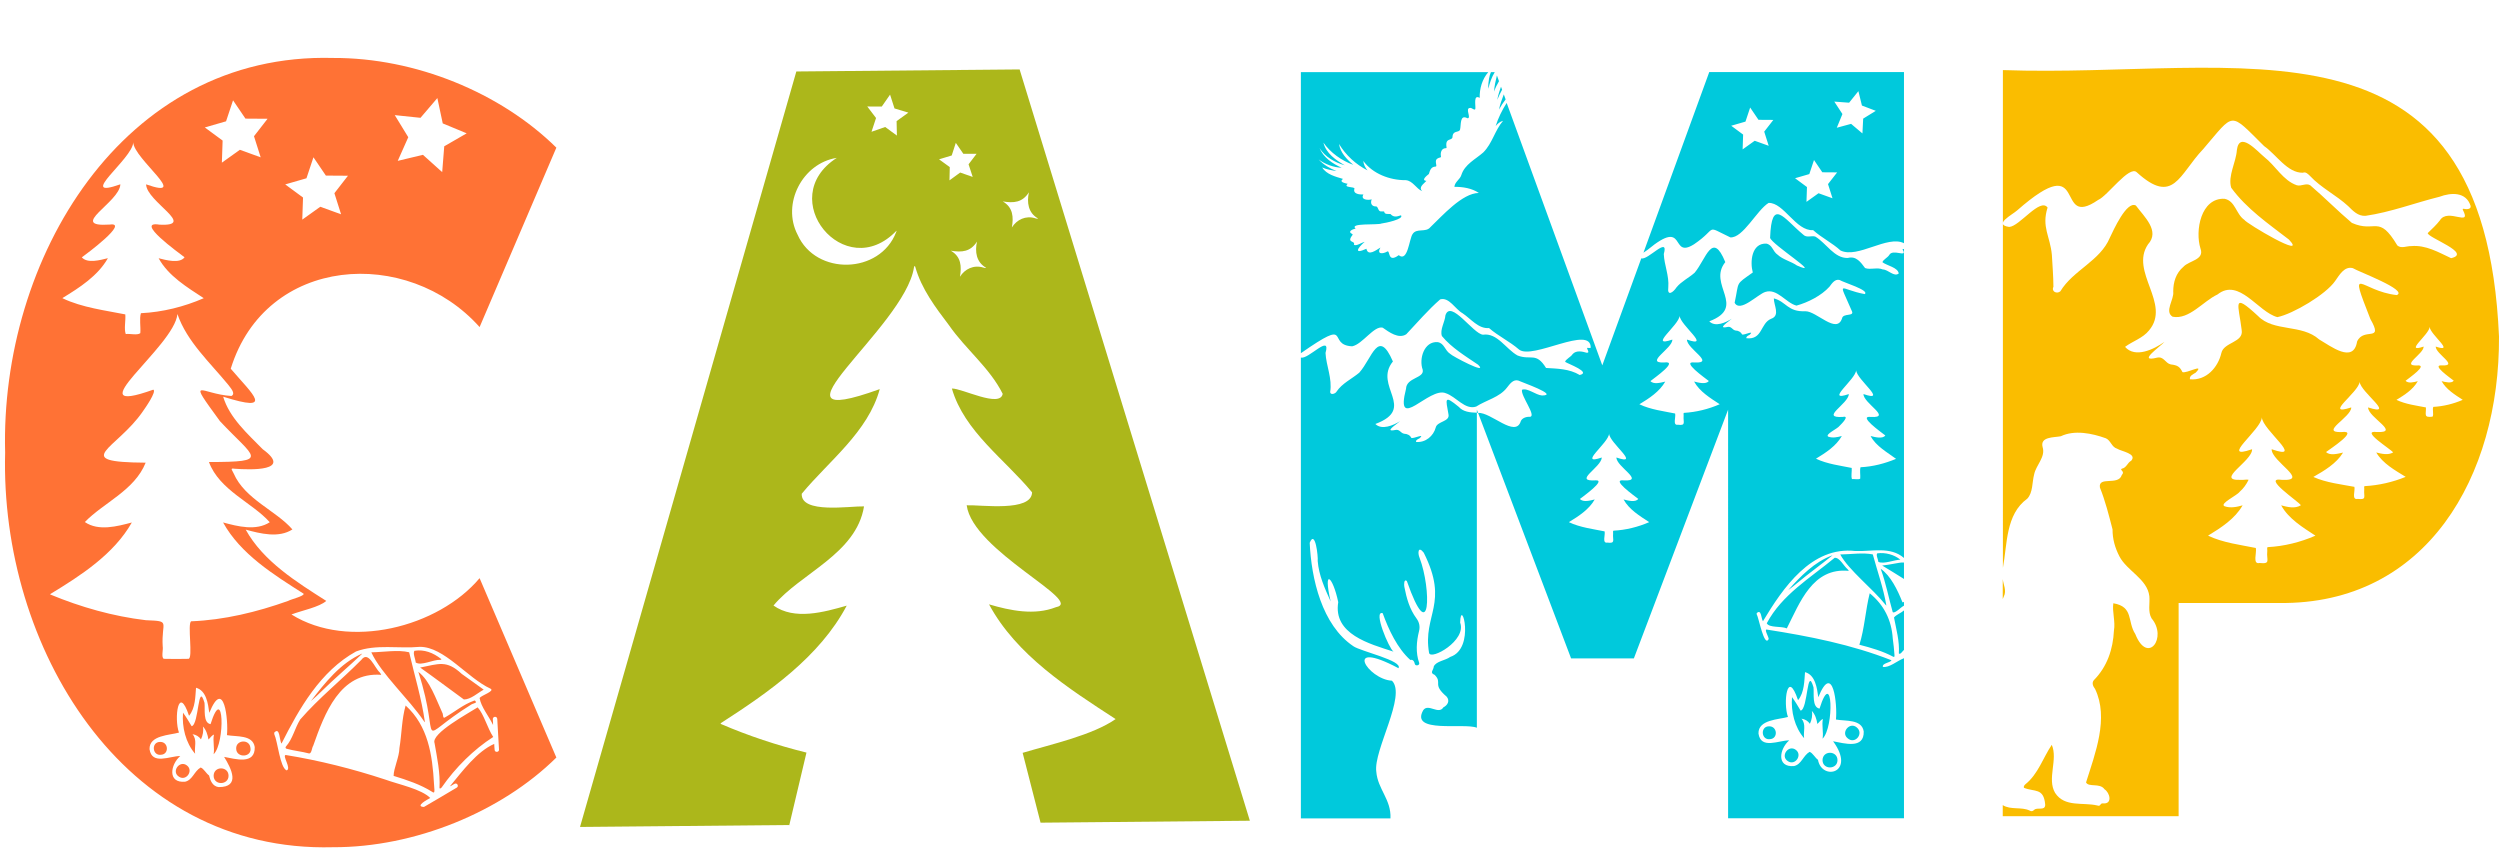 <?xml version="1.0" encoding="UTF-8"?>
<!DOCTYPE svg PUBLIC '-//W3C//DTD SVG 1.0//EN'
          'http://www.w3.org/TR/2001/REC-SVG-20010904/DTD/svg10.dtd'>
<svg height="171.0" preserveAspectRatio="xMidYMid meet" version="1.0" viewBox="-1.0 -11.6 501.2 171.0" width="501.2" xmlns="http://www.w3.org/2000/svg" xmlns:xlink="http://www.w3.org/1999/xlink" zoomAndPan="magnify"
><g
  ><g id="change1_1"
    ><path d="M57.43,111.59c11.47,7.17,29.43,2.58,37.72-7.28l15.39,35.96c-11.05,10.92-28.42,18.03-44.76,17.98 c-42.3,1.15-66.78-40.43-65.75-79.12C-1.01,40.46,23.48-1.14,65.78,0.02C82.26-0.05,99.33,6.96,110.54,18L95.15,53.97 c-14.45-16.19-42.84-14.41-49.89,8.35c4.49,5.26,8.91,8.89-1.52,5.61c1.26,4.23,4.9,7.44,7.93,10.53c6.08,4.44-2.42,4.15-5.67,3.91 c-1.02-0.2-0.37,0.4-0.15,0.95c2.25,5.17,8.53,7.46,11.77,11.22c-2.75,1.78-6.42,0.84-9.36,0.04c3.5,6.34,10.16,10.48,16.15,14.29 C63,110.12,59.58,110.77,57.43,111.59L57.43,111.59z M9.07,107.58c6.12,2.54,12.59,4.38,19.18,5.16c5.14,0.2,3.05,0.21,3.37,5.27 c0.13,0.65-0.34,2.23,0.23,2.47c1.64,0.04,3.29,0.04,4.93,0c0.97-0.04-0.25-7.04,0.54-7.52c6.64-0.26,13.18-1.86,19.42-4.08 c0.64-0.36,3.3-0.97,3.13-1.45c-5.99-3.81-12.65-7.94-16.15-14.29c2.94,0.8,6.61,1.74,9.36-0.04c-3.5-3.94-10.09-6.41-12.19-12.07 c12.5-0.02,9.17-0.75,2.21-8.19c-6.82-9.35-3.89-5.45,2.29-5.05c0.98-0.5-0.28-1.72-0.66-2.28c-3.66-4.47-8.25-8.61-10.16-14.15 c-0.57,6.54-20.89,20.89-4.83,15.16c0.71,0.35-1.62,3.68-2.12,4.38c-5.2,7.58-14.84,10.15,0.58,10.26 c-2.21,5.56-8.44,8.02-12.19,11.9c2.73,1.88,6.47,0.87,9.42,0.09c-3.6,6.36-10.24,10.64-16.35,14.35L9.07,107.58L9.07,107.58z M11.55,48.2c3.89,1.87,8.7,2.45,12.57,3.23c0.11,1.24-0.29,2.9,0.09,3.94c0.87-0.12,2.33,0.3,2.92-0.18c0.11-1.27-0.22-2.9,0.12-4 c4.32-0.21,8.66-1.29,12.6-3.01c-3.29-2.16-7.1-4.44-9.05-8.01c1.49,0.39,4.24,1.12,5.2-0.19c-1.18-0.91-10.18-7.38-5.03-6.54 c7.63,0.38-2.6-4.6-2.68-8.08c9.08,3.2-2.46-5.09-2.58-8.42c-0.09,3.31-11.63,11.61-2.58,8.41c-0.11,3.61-10.74,8.64-2.11,8.07 c3.97-0.54-4.65,5.88-5.62,6.57c1.11,1.28,3.7,0.55,5.23,0.17c-2,3.54-5.69,5.91-9.09,7.98V48.2z M43.93,140.14 c2.23,0.41,6.24,1.65,6.14-1.97c-0.39-2.51-3.67-2.03-5.57-2.39c0.31-2.91-0.57-11.74-3.54-4.47c-0.25-1.82-0.58-4.46-2.66-5.03 c-0.15,1.65-0.1,4.07-1.4,5.62c-2.16-6.49-3.03,0.58-2.02,3.37c-1.83,0.53-5.99,0.51-5.9,3.33c0.47,3.25,4.08,1.35,6.16,1.37 c-1.98,1.7-2.61,5.46,0.97,5.15c1.51-0.34,1.82-2.11,3.12-2.85c0.62,0.22,1.08,1.17,1.68,1.6c0.26,1.03,0.69,2.16,1.91,2.33 C47.28,146.22,45.38,142.48,43.93,140.14L43.93,140.14z M31.34,139.71c-1.83,0.31-2.08-2.58-0.24-2.57 C32.78,137.09,32.95,139.57,31.34,139.71z M34.89,144.12c-1.62-0.99,0.12-3.42,1.6-2.25C37.83,142.91,36.32,145.07,34.89,144.12z M41.83,139.61c0.22-1.29-0.2-2.65,0.06-3.94c-0.45,0.16-0.75,0.68-1.1,0.99c-0.15-0.93-0.44-1.92-1.11-2.61 c0.17,0.86-0.02,1.79-0.39,2.58c-0.37-0.56-1.02-0.96-1.7-1.03c1,1.1,0.32,2.62,0.53,3.91c-1.91-2.18-2.66-5.37-2.43-8.23 c0.64,0.84,1.17,1.8,1.73,2.71c1.49-0.28,1.25-9.19,2.58-4.68c0.14,1.32-0.33,3.99,1.21,4.27 C43.89,125.08,44.17,137.36,41.83,139.61L41.83,139.61z M44.32,12.72l-4.26,1.23l3.57,2.63l-0.15,4.43l3.61-2.58l4.17,1.51 l-1.34-4.23l2.72-3.5l-4.43-0.03l-2.49-3.67L44.32,12.72L44.32,12.72z M44.82,143.93c0,1.9-2.98,1.98-2.99-0.01 C41.86,141.93,44.82,141.98,44.82,143.93z M49.19,138.23c0.48,2.04-2.81,2.22-2.84,0.27C46.26,136.75,48.94,136.51,49.19,138.23z M97.33,126.46c-4.61-2.11-9.29-8.42-14.16-8.38c-4.23,0.4-8.78-0.59-12.8,0.93c-7.12,3.93-11.38,11.41-14.93,18.46 c-0.44-0.57-0.29-3.44-1.46-2.2v0.29c0.72,1.59,1.14,6.69,2.48,7.29c1.03-0.35-0.92-2.94-0.19-3.09c6.76,1.1,13.4,2.77,19.91,4.91 c2.85,1.03,7.25,1.9,9.08,3.71c-0.55,0.29-3.17,1.7-1.27,1.8c2.22-1.3,4.39-2.56,6.6-3.89c0.44-0.29,0.07-0.99-0.42-0.77 c-0.33,0.14-0.63,0.42-0.97,0.52c2.49-3.02,5.44-7.01,8.88-8.5c0.03,0.42,0.04,0.84,0.09,1.26c0.11,0.53,0.93,0.39,0.87-0.14 c-0.1-2.04-0.22-4.07-0.35-6.12c-0.03-0.62-0.93-0.55-0.89,0.06c0,0.38,0.08,0.77,0.05,1.15c-0.8-1.7-2.44-3.66-2.7-5.42 C95.52,127.79,98.28,126.96,97.33,126.46z M60.44,24.14l-4.26,1.23L59.75,28l-0.15,4.43l3.61-2.58l4.17,1.51l-1.34-4.23l2.72-3.5 l-4.43-0.03l-2.49-3.67L60.44,24.14L60.44,24.14z M71.45,120.68c1.43-1.92,2.64,1.6,3.69,2.54c0.1,0.16,0.24,0.3,0.29,0.47 c-8.28-0.62-11.36,7.78-13.64,14.22c-0.29,0.41-0.28,1.51-0.8,1.55c-1.49-0.4-3.06-0.54-4.54-0.95c-0.22-0.1-0.26-0.24-0.13-0.44 c1.39-1.56,1.77-3.69,2.87-5.43C62.93,128.33,67.45,124.73,71.45,120.68L71.45,120.68z M63.46,126.99 c-0.7,0.67-1.37,1.34-2.13,1.96c2.8-3.65,5.92-7.61,10.25-9.51l0.02,0.03C68.93,122.01,66.1,124.39,63.46,126.99z M84.19,133.19 c-0.07-0.03-0.1-0.1-0.15-0.15c-3.11-4.6-8.55-9.46-10.6-13.86c2.42-0.04,5.42-0.56,7.59-0.01 C82.1,123.82,83.53,128.46,84.19,133.19L84.19,133.19z M86.08,146.82c0.06,0.33-0.07,0.63-0.4,0.35c-2.37-1.5-5.1-2.4-7.77-3.22 c0.01-1.53,1.13-3.75,1.17-5.59c0.47-2.82,0.45-5.79,1.24-8.52c4.5,4.08,5.37,9.9,5.69,15.73c0.03,0.42,0.06,0.84,0.09,1.26H86.08z M83.3,12.02l-5.16-0.54l2.71,4.43l-2.11,4.74l5.05-1.21l3.86,3.47l0.41-5.18l4.5-2.6l-4.8-1.99l-1.08-5.08L83.3,12.02L83.3,12.02z M87.39,120.47c0.15,0.07,0.08,0.22-0.07,0.21c-1.53-0.07-3.82,1.27-4.98,0.54c-0.04-0.69-0.62-1.84-0.25-2.35 C84.05,118.55,85.86,119.28,87.39,120.47z M82.87,123.1c2.31,1.74,3.54,5.47,4.81,8.2c0.19,0.23,0.06,1.19,0.47,0.96 c1.97-1.11,3.73-2.62,5.86-3.38c0.23-0.15,0.38,0.15,0.42,0.33c-0.23,0.2-0.62,0.24-0.91,0.41 C81.67,136.99,87.73,138.12,82.87,123.1z M91.59,123.52c1.45,1.06,2.94,2.07,4.38,3.14c-1.19,0.65-2.6,1.98-3.97,1.97 c-2.93-2.12-5.83-4.33-8.77-6.4C86.96,121.51,88.5,120.64,91.59,123.52z M86.12,137.38c-0.76-1.93,6.88-6.03,8.64-7.17 c1.26,1.39,1.95,4.15,3.12,5.94c-3.89,2.48-7.58,6.14-10.34,10.12c-0.11,0.11-0.39,0.38-0.43,0.08 C87.28,143.32,86.63,140.34,86.12,137.38L86.12,137.38z" fill="#ff7235"
    /></g
    ><g id="change2_1"
    ><path d="M249.57,152.94l-41.96,0.39l-3.59-14c6.02-1.79,14-3.55,18.64-6.77c-9.46-6.14-19.91-12.84-25.38-23 c4.27,1.26,9.11,2.26,13.41,0.57c5.87-1.1-16.66-11.26-17.89-20.43c2.87-0.12,13.01,1.39,13.11-2.59 c-5.44-6.63-13.59-12.19-16.08-20.82c2.05-0.05,9.67,3.94,10.19,1.07c-2.57-5.19-7.47-8.99-10.77-13.76 c-2.71-3.57-5.51-7.28-6.75-11.67c-0.06-0.35-0.26-0.13-0.27,0.09c-1.85,12.13-31.98,33.45-6.86,24.39 c-2.33,8.59-10.2,14.4-15.64,20.98c-0.19,4.07,9.68,2.45,12.49,2.53c-1.56,9.58-12.77,13.39-18.15,19.88 c4.23,3,10.12,1.32,14.68,0.02c-5.43,10.28-15.71,17.42-25.26,23.57l0,0.14c5.57,2.4,11.32,4.3,17.19,5.75l-3.44,14.52l-41.96,0.39 L158.65,2.73l44.76-0.41L249.57,152.94z M178.73,34.65c-10.35,10.83-24.57-6.52-11.97-14.6c-6.9,1.07-11.08,9.21-7.86,15.4 c3.66,8.27,16.52,7.94,19.76-0.51C178.69,34.85,178.75,34.76,178.73,34.65z M178.81,15.58l-0.06-2.9l2.36-1.7l-2.78-0.84 l-0.89-2.77l-1.66,2.39l-2.91-0.01l1.76,2.31l-0.91,2.76l2.74-0.96L178.81,15.58L178.81,15.58z M187.26,20.34l2.15,1.56l-0.06,2.66 l2.15-1.57l2.51,0.88l-0.83-2.53l1.61-2.11l-2.66,0l-1.51-2.19l-0.82,2.53L187.26,20.34L187.26,20.34z M196.17,42.05 c0.16,0.04,0.32,0.12,0.54,0.04c-2-1.12-2.29-3.24-1.84-5.26c-1.3,2.05-3.03,2.2-5.25,1.83c2.09,1.21,2.18,3.16,1.83,5.22 C192.44,42.32,194.22,41.44,196.17,42.05L196.17,42.05z M206.58,32.17c0.16,0.04,0.32,0.12,0.54,0.04c-2-1.12-2.29-3.24-1.84-5.26 c-1.3,2.05-3.03,2.2-5.25,1.83c2.09,1.21,2.18,3.16,1.83,5.22C202.85,32.43,204.64,31.55,206.58,32.17L206.58,32.17z" fill="#acb71b"
    /></g
    ><g id="change3_1"
    ><path d="M380.55,38.63c-0.19-0.22-0.14-0.39,0.16-0.29v61.92c-2.74-2.37-6.45-1.26-9.75-1.39 c-8.81-1.01-14.53,7.43-18.52,14.07c-0.37-0.47-0.3-2.54-1.26-1.61v0.21c0.4,0.6,1.5,6.74,2.41,4.98 c-0.01-0.45-0.89-1.87-0.44-1.91c8.48,1.32,17.06,3.01,25.05,6.16c-0.21,0.51-1.92,0.56-1.72,1.33c1.27,0.21,2.86-1.2,4.11-1.69 c0.04-0.02,0.08-0.04,0.12-0.06v32.1h-35.26V70.53l-18.89,49.86h-12.59l-18.64-49.2c2.52-0.25,7.52,5.13,8.57,1.62 c0.29-0.64,1.14-0.9,1.87-0.85c1.26-0.23-1.93-4.22-1.64-5.42c1.12-0.43,2.72,1.04,4.02,1.15c3.5-0.04-4.16-2.69-4.8-3.01 c-1.02-0.25-1.68,0.73-2.22,1.41c-1.47,1.96-4.2,2.53-6.19,3.82c-2.25,0.74-4.02-2.01-6.1-2.68c-3.28-1.4-10.25,8.11-7.96-0.89 c0.08-2.3,3.74-2.08,3.34-3.83c-0.79-2.12,0.27-5.74,3.01-5.52c1.35,0.23,1.41,1.65,2.49,2.34c0.29,0.41,7.83,4.38,5.61,2.19 c-2.55-1.74-5.29-3.37-7.26-5.75c-0.44-1.29,0.61-2.81,0.71-4.17c1.07-3.22,5.59,3.77,7.53,3.9c2.87-0.42,4.58,2.87,6.93,4.17 c2.68,1.03,3.7-0.76,5.71,2.5c2.28,0.14,4.67,0.16,6.75,1.41c2.37-0.54-2.27-2.21-2.92-2.63c0.02-0.48,1.2-1.01,1.5-1.56 c0.74-0.81,1.95-0.53,2.81-0.27c0.83,0.07-0.16-0.9,0.17-0.99c0.21,0.04,0.43,0.06,0.64,0.01c0.16-4.72-11.73,2.49-14.37,0.33 c-1.85-1.61-4.17-2.7-6.01-4.3c-2.12,0.2-3.66-1.88-5.32-2.98c-1.46-0.8-2.66-3.27-4.47-2.77c-2.44,2.12-4.6,4.67-6.8,6.99 c-1.53,1.01-3.47-0.44-4.73-1.32c-1.73-0.45-4.04,3.33-6.12,3.74c-5.26-0.25,0.29-5.99-10.28,1.38V2.86h37.57 c-1.22,1.42-1.77,3.3-1.72,5.16c-1.32-0.76-0.78,1.51-0.87,2.19c-0.11,0.47-0.72-0.26-1.05-0.17c-1.11,0.02,0.34,2.09-0.53,2.07 c-1.61-0.87-1.24,1.41-1.5,2.31c-0.29,0.65-1.47,0.03-1.51,1.52c-0.18,0.73-1.5,0.02-1.19,1.99c0.05,0.17-0.06,0.18-0.2,0.18 c-0.84,0.04-1.06,0.93-0.92,1.63c0.09,0.33-0.4,0.21-0.57,0.38c-0.98,0.43,0.03,1.66-0.53,1.68c-0.87,0.03-1.1,0.73-1.32,1.48 c-0.41,0.33-1.63,1.28-0.49,1.38c-0.49,0.57-1.68,1.27-0.83,2.07c-1.22-0.47-1.88-2.1-3.32-2.21c-3.19,0.03-6.64-1.29-8.51-3.86 c0.07,0.72,0.39,1.34,0.85,1.9c-2.33-1.18-4.39-3.08-5.71-5.3c0.24,1.72,1.57,3.11,2.86,4.19c-2.36-0.85-4.57-2.43-5.99-4.45 c0.52,2.12,2.49,3.52,4.29,4.54c-1.96-0.54-4.01-1.7-5.07-3.47c0.76,1.91,2.62,3.15,4.43,3.96c-1.62-0.06-3.36-0.72-4.6-1.66 c0.99,1.08,2.22,1.79,3.57,2.32c-0.98-0.15-1.96-0.3-2.87-0.72c0.87,1.42,2.69,1.85,4.17,2.3c-0.86,0.66,0.43,0.84,0.95,0.99 c-1.02,0.82,1.46,0.53,1.35,0.96c-0.37,1.1,1.08,1.21,1.8,1.17c-0.65,1.08,0.92,1.19,1.66,0.98c-0.34,0.82,0.03,1.47,0.94,1.42 c0.42,0.18,0.33,1.1,1.04,1c0.16,0.04,0.55-0.11,0.55,0.14c0.09,0.49,0.86,0.34,1.23,0.38c0.64,0.7,1.23,0.54,2.11,0.26 c0.68,0.77-3.2,1.56-3.9,1.64c-0.77,0.36-6.55-0.16-5.2,1.02c-0.61,0.13-1.69,0.58-0.68,1.09c0.13,0.07,0.13,0.09,0.04,0.22 c-1.27,1.65,0.65,1.05,0.3,1.9c0.43,0.42,1.55-0.43,2.16-0.55c-1.44,1.23-2.24,2.58,0.35,1.38c0.31,1.61,2.02,0.22,2.81-0.24 c-0.82,1.4,0.48,1.32,1.38,0.79c0.6-0.3,0.02,2.41,2.29,0.74c1.82,1.46,2.09-3.22,2.77-4.22c0.8-1.28,2.65-0.25,3.57-1.39 c2.37-2.26,6.42-6.86,9.72-6.86c-1.35-0.94-3.26-1.26-4.9-1.22c0.06-0.99,1.12-1.48,1.39-2.37c0.67-2.16,2.83-3.15,4.4-4.54 c1.82-1.81,2.32-4.44,3.97-6.34c-0.65,0.17-1.08,0.58-1.49,1.05c0.52-1.63,1.29-3.19,2.21-4.63l19.17,52.61l7.82-21.46 c1.29,0.48,5.58-4.64,4.51-0.86c0.08,2.18,1.1,4.36,0.9,6.67c-0.25,1.91,0.99,1.02,1.64,0.02c0.96-1.19,2.49-1.92,3.64-2.94 c2.31-2.75,3.54-8.52,6.15-2.13c-3.65,4.51,4.43,8.96-3.21,11.87c1.17,1.22,3.3,0.26,4.52-0.53c-0.53,0.52-3.1,2.14-0.88,1.66 c0.8-0.18,0.95,0.58,1.6,0.71c0.65,0.02,1.12,0.33,1.34,0.8c0.43,0.18,2.58-0.95,1.52,0.05c-0.27,0.16-0.74,0.32-0.66,0.7 c3.28,0.37,2.76-3,4.96-3.9c1.87-0.64,0.52-2.73,0.54-4.09c2.53,0.67,2.75,2.74,6.33,2.58c2.24-0.02,6.26,4.68,7.34,1.44 c0.2-1.13,2.52-0.33,1.98-1.46c-2.83-6.61-2.63-4.37,2.57-3.42c1.04-0.77-4.35-2.36-5.04-2.83c-0.94-0.24-1.54,0.7-2.02,1.34 c-1.62,1.81-4.34,3.17-6.62,3.8c-2.1-0.52-3.87-3.51-6.25-2.74c-1.54,0.48-5.06,4.22-6.15,2.17c0.96-4.42,0.03-3.5,3.64-6.07 c-0.58-2.13-0.26-5.9,2.7-5.79c1.24,0.22,1.29,1.57,2.27,2.22c1.07,1,2.7,1.34,3.89,2.17c5.42,2.38-5.08-4.23-5.39-5.55 c0.31-8.18,2.66-3.95,6.64-0.64c0.68,0.71,1.66,0.14,2.42,0.39c2.18,1.29,3.79,4.37,6.51,4.29c1.7-0.47,2.61,0.87,3.47,2.02 c1.08,0.41,2.42-0.21,3.56,0.28c1.1,0.03,2.25,1.57,3.19,0.81c-0.16-1.21-2.32-1.55-3.26-2.25c0.02-0.45,1.09-0.96,1.37-1.48 C378.49,38.25,381.28,40.04,380.55,38.63L380.55,38.63z M289.4,71.52c-0.55-3.15-0.96-4.03,2.07-1.54 c0.84,0.98,2.27,1.13,3.61,1.16v63.16c-2.47-1.05-13.51,1.24-10.73-3.55c1.02-1.37,3.07,1,4.02-0.54c0.84-0.42,1.36-1.31,0.65-2.15 c-3.01-2.56-0.73-2.7-2.41-4.37c-1.08-0.42-0.19-0.95-0.17-1.67c0.48-1.08,2.34-1.2,3.3-1.92c5.13-1.68,2.12-12.22,1.99-6.88 c1.36,3.59-5.91,7.63-6.23,6.07c-1.32-7.69,4.1-9.82-1.07-20.09c-1.14-1.46-1.25,0.08-0.83,1.04c2.38,6.24,2.23,18.34-2.56,4.63 c-0.61-0.46-0.57,0.79-0.5,1.16c0.44,2.26,1.03,4.46,2.44,6.36c0.56,0.76,0.75,1.62,0.5,2.57c-0.51,2.05-0.69,4.28,0.03,6.31 c0.19,0.55-0.77,0.73-0.87,0.23c-0.1-0.47-0.35-0.95-0.9-0.79c-2.6-2.34-4.34-6.05-5.54-9.38c-1.99-0.62,1.28,7.12,2.17,7.71 c-4.8-1.56-12.14-3.49-11.08-9.92c-1.07-5.15-3.11-6.99-1.52-0.14c-1.17-2.59-2.38-5.25-2.6-8.12c0.12-0.82-0.49-6.41-1.6-3.64 c0.32,7.22,2.45,16.51,8.76,20.74c1.38,0.99,10.01,2.91,9.03,4.4c-11.3-6.01-6.18,2.25-1.3,2.51c2.97,2.95-3.75,13.98-3.14,18.24 c0.28,3.52,3.02,5.57,2.84,9.36h-17.96V60.07c1.4,0.52,6.09-4.91,4.94-0.91c0.12,2.54,1.39,5.15,0.93,7.84 c0.06,0.68,1.08,0.33,1.29-0.1c1.1-1.65,3.04-2.53,4.54-3.78c2.6-2.9,3.8-9.06,6.75-2.25c-4.01,4.91,4.88,9.4-3.52,12.53 c1.29,1.29,3.6,0.27,4.96-0.56c-0.59,0.56-3.38,2.26-0.96,1.76c0.88-0.19,1.04,0.61,1.75,0.75c0.73,0.04,1.2,0.31,1.47,0.85 c0.46,0.19,2.83-1,1.66,0.06c-0.29,0.17-0.81,0.33-0.72,0.74c1.9,0.18,3.5-1.19,3.95-2.91C287.14,72.86,289.66,72.94,289.4,71.52 L289.4,71.52z M295.08,70.53l0.25,0.66c-0.08-0.01-0.16-0.03-0.25-0.04V70.53z M297.52,4.16c0.08-0.45,0.2-0.88,0.38-1.3h0.77 c-0.62,1.03-1.03,2.16-1.28,3.33C297.32,5.52,297.41,4.83,297.52,4.16z M298.52,6.77c0.08-1.1,0.31-2.18,0.58-3.25l0.42,1.16 C299.13,5.33,298.79,6.02,298.52,6.77z M299.17,8.42c0.09-0.56,0.24-1.1,0.41-1.63c0.1-0.33,0.21-0.67,0.34-1l0.22,0.59 C299.78,7.04,299.46,7.71,299.17,8.42z M300.85,8.33c-0.5,0.63-0.94,1.31-1.33,2.04c0.2-1.05,0.59-2.06,0.96-3.05L300.85,8.33 L300.85,8.33z M322.47,94.79c2.45-0.12,4.91-0.73,7.16-1.71c-1.87-1.23-4.03-2.52-5.14-4.55c0.84,0.22,2.41,0.64,2.95-0.11 c-0.75-0.6-5.66-4.05-2.86-3.71c4.27,0.21-1.56-2.76-1.52-4.59c5.05,1.75-1.39-2.91-1.47-4.78c-0.09,1.88-6.44,6.48-1.46,4.78 c-0.09,1.99-5.94,4.88-1.2,4.58c2.1-0.08-2.53,3.21-3.19,3.73c0.63,0.73,2.1,0.31,2.97,0.1c-1.14,2.01-3.23,3.36-5.16,4.53v0.03 c2.21,1.06,4.94,1.39,7.14,1.84c0.18,0.71-0.55,2.44,0.55,2.25c1.68,0.22,1.05-0.5,1.15-1.74 C322.44,95.24,322.3,94.89,322.47,94.79L322.47,94.79z M343.77,69.44c-1.87-1.23-4.03-2.52-5.14-4.55 c0.85,0.22,2.41,0.64,2.95-0.11c-0.75-0.6-5.66-4.05-2.86-3.71c4.27,0.21-1.56-2.76-1.52-4.59c5.05,1.75-1.39-2.91-1.47-4.78 c-0.09,1.88-6.44,6.48-1.46,4.78c0.09,1.75-5.67,4.74-1.67,4.59c3.09-0.4-1.89,3.05-2.72,3.73c0.64,0.73,2.1,0.31,2.97,0.1 c-1.14,2.01-3.23,3.36-5.16,4.53v0.03c2.21,1.06,4.94,1.39,7.14,1.84c0.18,0.71-0.55,2.44,0.55,2.25c1.68,0.22,1.05-0.5,1.15-1.74 c0.04-0.19-0.09-0.55,0.07-0.64C339.07,71.03,341.53,70.42,343.77,69.44z M380.71,2.86v34.3c-3.34-1.68-9.26,3.14-12.72,1.46 c-1.68-1.53-3.81-2.56-5.49-4.08c-3.45,0.24-5.88-5.56-8.93-5.46c-2.37,1.46-5.14,7.09-7.67,6.91c-5.27-2.52-2.38-1.94-7.28,1.38 c-4.93,3.11-1.3-5.52-9.28,1.09c-0.28,0.2-0.57,0.4-0.86,0.6l13.19-36.21H380.71z M353.59,17.63l-0.9-2.84l1.83-2.35l-2.98-0.02 l-1.67-2.46l-0.94,2.82l-2.86,0.83l2.39,1.77l-0.1,2.97l2.42-1.73L353.59,17.63L353.59,17.63z M351.54,135.46 c0.47,3.25,4.08,1.35,6.16,1.37c-1.98,1.7-2.61,5.46,0.97,5.15c1.51-0.34,1.82-2.11,3.12-2.85c0.62,0.22,1.08,1.17,1.68,1.6 c0.76,4.28,7.72,2.71,3.03-3.72c2.23,0.41,6.24,1.64,6.14-1.97c-0.39-2.51-3.68-2.03-5.57-2.39c0.31-2.91-0.57-11.74-3.54-4.47 c-0.25-1.82-0.58-4.46-2.66-5.03c-0.15,1.65-0.1,4.07-1.4,5.62c-2.16-6.49-3.03,0.58-2.02,3.37 C355.61,132.66,351.46,132.65,351.54,135.46z M353.66,134.01c1.68-0.04,1.85,2.43,0.24,2.57 C352.08,136.89,351.83,134,353.66,134.01z M357.22,114.38c-1.12-0.49-3.5-0.07-4.02-1.02c3.03-5.73,8.69-9.06,13.61-13.13 c1-0.1,1.81,1.64,2.59,2.28c0.08,0.12,0.2,0.21,0.25,0.34C362.37,102.12,359.83,109.25,357.22,114.38L357.22,114.38z M359.05,138.75c1.34,1.04-0.17,3.2-1.6,2.26C355.83,140.01,357.57,137.58,359.05,138.75z M366.35,99.76 c-2.31,1.87-4.73,3.6-7.01,5.5c-0.6,0.49-1.19,0.98-1.83,1.43c2.47-2.76,5.24-5.64,8.82-6.95L366.35,99.76L366.35,99.76z M360.69,136.39c-1.91-2.18-2.66-5.37-2.43-8.23c0.64,0.84,1.18,1.8,1.73,2.71c1.49-0.28,1.25-9.19,2.58-4.68 c0.14,1.32-0.33,3.99,1.21,4.27c2.67-8.5,2.95,3.78,0.61,6.03c0.22-1.29-0.2-2.65,0.06-3.94c-0.45,0.16-0.75,0.68-1.1,0.99 c-0.15-0.93-0.44-1.92-1.11-2.61c0.17,0.86-0.02,1.79-0.39,2.58c-0.37-0.56-1.02-0.96-1.7-1.03 C361.16,133.58,360.48,135.1,360.69,136.39z M365.48,25.31l1.83-2.35l-2.97-0.02l-1.67-2.46l-0.94,2.82l-2.86,0.83l2.39,1.77 l-0.1,2.97l2.42-1.73l2.8,1.01L365.48,25.31z M372,82.07c2.45-0.11,4.86-0.74,7.12-1.68c-1.64-1.24-4.05-2.53-5.1-4.58 c0.85,0.22,2.41,0.64,2.95-0.11c-0.75-0.6-5.66-4.05-2.86-3.71c4.27,0.21-1.56-2.76-1.52-4.59c5.05,1.75-1.39-2.91-1.47-4.78 c-0.09,1.88-6.44,6.48-1.46,4.78c-0.09,1.99-5.94,4.88-1.2,4.58c1.42-0.3-0.21,1.35-0.67,1.8c-0.39,0.58-2.99,1.7-2.26,2.16 c0.88,0.32,1.85,0.11,2.72-0.13c-1.14,2.01-3.23,3.36-5.16,4.53v0.03c2.21,1.06,4.94,1.39,7.14,1.84c0.06,0.71-0.17,1.65,0.05,2.24 c0.49-0.07,1.32,0.17,1.66-0.1C372,83.62,371.81,82.69,372,82.07L372,82.07z M367.38,140.8c0,1.9-2.98,1.98-3-0.01 C364.42,138.8,367.38,138.85,367.38,140.8z M375.06,10.62l-2.78-1.06l-0.71-2.89l-1.86,2.32l-2.97-0.22l1.63,2.49l-1.13,2.75 l2.87-0.78l2.27,1.92l0.15-2.97L375.06,10.62z M377.05,109.69c-2.68-3.36-7.36-6.92-9.12-10.13c2.1-0.03,4.6-0.41,6.53-0.01 c0.92,3.4,2.14,6.79,2.72,10.25C377.12,109.77,377.09,109.72,377.05,109.69L377.05,109.69z M369.38,136.38 c-1.35-1.15,0.45-3.31,1.83-2.17C372.77,135.44,370.87,137.76,369.38,136.38z M378.81,119.76L378.81,119.76 c0,0.15,0.03,0.43-0.22,0.32c-2.12-1.14-4.49-1.82-6.82-2.42c1.01-3.11,1.24-7.05,2.07-10.32c2.87,2.34,4.38,5.37,4.62,9.07 C378.62,117.53,378.73,118.64,378.81,119.76z M375.58,101.05c-0.04-0.5-0.53-1.38-0.22-1.72c1.65-0.21,3.36,0.26,4.63,1.27 C378.68,100.65,376.69,101.54,375.58,101.05z M380.71,109.06v0.77c-0.58,0.24-1.85,1.68-2.26,1.28c-0.82-2.89-1.37-5.85-2.41-8.68 c1.99,1.36,3.41,4.31,4.32,6.61C380.4,109.27,380.58,109.12,380.71,109.06z M378.72,101.41c0.66-0.09,1.33-0.29,1.99-0.24v3.3 c-1.43-0.93-2.93-1.8-4.37-2.69C377.14,101.69,377.93,101.56,378.72,101.41z M380.71,110.78v7.91c-0.25,0.19-0.74,1.03-1.03,0.72 c0.17-2.44-0.52-4.83-0.97-7.21C379.16,111.62,380.12,111.3,380.71,110.78z" fill="#00c9dc"
    /></g
    ><g id="change4_1"
    ><path d="M400.51,2.45C448.1,4.14,497.05-11.6,500,55.87c0.15,27.92-14.44,53.77-44.08,53.42h-20.15v42.74h-35.26v-2.22 c1.59,1.01,3.74,0.3,5.39,1.09c0.32,0.2,0.58,0.17,0.88-0.11c0.62-0.66,2.28,0.27,2.24-1.1c-0.3-3.42-2.17-2.48-4.26-3.35 c-0.11-0.26,0.09-0.53,0.28-0.7c2.56-2.03,3.58-5.39,5.3-7.92c1.28,2.97-1,6.8,0.66,9.63c1.91,2.94,5.56,1.85,8.46,2.53 c0.34,0.11,0.46,0.09,0.66-0.19c0.14-0.2,0.29-0.26,0.55-0.22c1.88,0.13,1.33-2.14,0.24-2.84c-0.92-1.33-3.18-0.34-3.7-1.37 c1.82-5.8,4.62-12.87,1.81-18.74c-0.39-0.5-0.72-1.18-0.25-1.76c2.67-2.69,3.85-6.2,4.03-9.93c0.33-1.81-0.38-3.79-0.12-5.49 c4.11,0.7,2.76,3.65,4.4,6.17c2.49,6.26,6.51,0.68,3.26-3.15c-0.77-1.36-0.3-2.96-0.44-4.44c-0.41-3.47-4.5-5.06-6.01-8 c-0.88-1.7-1.38-3.48-1.37-5.39c-0.73-2.82-1.45-5.7-2.53-8.39c-0.37-2.35,3.7-0.32,4.37-2.48c0.34-0.43,0.33-0.59-0.04-1.01 c-0.12-0.14-0.1-0.2,0.07-0.29c0.95-0.19,1.1-1.19,1.88-1.6c1.22-1.42-1.99-1.87-2.82-2.4c-1.15-0.35-1.25-1.63-2.26-2.09 c-2.77-1-6.28-1.73-9.04-0.41c-1.4,0.27-4.19,0.06-3.65,2.17c0.63,2.01-1.32,3.59-1.7,5.49c-0.42,1.57-0.22,3.63-1.37,4.85 c-4.36,3.16-3.99,9.08-4.89,13.87V2.45L400.51,2.45z M400.73,107.97c-0.07,0.18-0.15,0.35-0.22,0.53v-4.01 C400.65,105.65,401.32,106.81,400.73,107.97z M492.91,30.26c0.5,0.12,1.53,0.16,1.4-0.58c-0.91-2.85-3.9-2.71-6.25-1.83 c-4.95,1.23-9.76,3.09-14.82,3.82c-1.51,0.09-2.51-0.99-3.48-1.95c-2.36-2.18-5.44-3.67-7.63-6.03c-0.36-0.35-0.88-0.92-1.44-0.66 c-3.11,0.08-5.36-3.67-7.78-5.34c-7.06-6.97-5.83-6.82-12.23,0.62c-4.84,5.07-5.92,11.36-13.31,4.62 c-1.51-1.42-5.85,4.76-7.74,5.56c-8.95,6.16-1.63-10.71-16.23,2.09c-0.95,0.86-4.87,2.84-1.6,3.32c2.09-0.11,6.19-5.94,7.7-3.89 c-1.25,3.91,0.52,5.73,0.86,9.49c0.12,2.13,0.3,4.29,0.31,6.4c-0.46,0.95,0.69,1.5,1.39,0.9c2.57-4.25,7.98-6.07,9.92-10.74 c0.7-1.44,3.38-7.49,5.23-6.45c1.64,2.23,4.89,5.09,2.42,7.78c-3.72,5.51,4.71,11.91,0.21,17.25c-1.22,1.55-3.31,2.17-4.81,3.3 c2.04,2.33,5.8,0.49,7.91-1.01c-0.81,0.94-5.59,4.19-1.53,3.18c1.41-0.34,1.66,1.11,2.79,1.35c1.38,0.16,1.81,0.47,2.34,1.54 c0.8,0.34,4.59-1.86,2.65,0.11c-0.49,0.32-1.3,0.62-1.15,1.33c3.26,0.31,5.63-2.37,6.3-5.27c0.49-2.21,4.52-2.08,4.07-4.62 c-0.58-5-2.13-7.81,3.3-2.78c3.1,3.2,8.76,1.56,12.23,4.68c2.28,1.3,6.88,4.95,7.61,0.42c1.34-2.97,5.41,0.3,2.66-4.52 c-4.55-11.61-2.03-5.59,5.3-4.79c2.35-0.99-7.86-4.76-8.81-5.4c-1.71-0.45-2.71,1.4-3.54,2.56c-1.85,2.71-8.46,6.62-11.59,7.26 c-3.9-1.01-7.66-7.99-12.01-4.54c-2.89,1.35-5.66,5.09-8.99,4.46c-1.72-1.05,0.34-3.46,0.12-5.04c0-1.89,0.53-3.7,2.06-4.99 c1.12-1.23,4.24-1.35,3.41-3.63c-1.14-3.58,0.07-10.2,4.81-9.99c2.2,0.45,2.27,3.03,3.98,4.23c0.38,0.7,12.82,8.08,8.95,3.96 c-4.11-3.17-8.51-6.18-11.59-10.41c-0.7-2.37,0.98-5.08,1.14-7.55c0.5-3.89,4.06,0.21,5.48,1.39c2.27,1.75,3.77,4.72,6.53,5.67 c0.92,0.26,1.86-0.51,2.7,0.01c2.85,2.42,5.48,5.13,8.35,7.54c4.77,2.11,5.31-1.84,9.11,4.52c0.78,0.68,1.86,0.1,2.78,0.13 c2.93-0.27,5.49,1.25,8,2.42c4.29-1-4.67-4.09-4.69-5.03c0.85-0.83,1.73-1.62,2.44-2.55c1.59-2.6,6.46,1.46,4.6-2.11 C492.7,30.29,492.75,30.24,492.91,30.26L492.91,30.26z M463.2,95.79c-2.5-1.64-5.39-3.37-6.87-6.08c1.24,0.34,2.79,0.73,3.95-0.02 c-0.42-0.72-7.96-5.72-3.82-5.09c5.76,0.3-2.09-3.68-2.04-6.14c6.82,2.39-1.87-3.89-1.96-6.39c-0.09,2.5-8.72,8.74-1.96,6.39 c0.12,2.36-7.63,6.38-2.23,6.14c0.47,0.06,1.16-0.13,1.53-0.01c-0.44,0.91-1.03,1.75-1.8,2.41c-0.48,0.72-4.09,2.37-3.03,2.89 c1.18,0.43,2.48,0.15,3.63-0.18c-1.52,2.69-4.32,4.49-6.9,6.06v0.03c2.95,1.42,6.61,1.86,9.55,2.46c0.22,0.93-0.71,3.35,0.74,3.01 c2.33,0.25,1.36-0.58,1.55-2.32c0.06-0.25-0.13-0.74,0.09-0.86C456.91,97.92,460.2,97.1,463.2,95.79z M481.29,84 c-2.12-1.31-4.6-2.67-5.9-4.89c1.07,0.27,2.38,0.59,3.39-0.01c-0.44-0.64-6.74-4.51-3.28-4.09c4.88,0.21-1.73-2.9-1.75-4.93 c5.77,1.86-1.52-3.04-1.69-5.14c-0.15,2.1-7.46,7.01-1.68,5.14c0.04,1.95-6.5,5.1-1.92,4.94c3.54-0.43-2.17,3.28-3.13,4 c0.75,0.79,2.41,0.33,3.41,0.11c-1.34,2.2-3.74,3.62-5.93,4.87v0.03c2.55,1.15,5.67,1.49,8.2,1.97c0.19,0.79-0.61,2.66,0.64,2.42 c1.9,0.21,1.21-0.41,1.33-1.87c0.05-0.21-0.1-0.6,0.08-0.69C475.88,85.71,478.7,85.06,481.29,84z M486.83,69.97 c2.02-0.1,4.05-0.61,5.9-1.41c-1.54-1.01-3.32-2.08-4.24-3.75c0.7,0.18,1.99,0.52,2.44-0.09c-0.66-0.54-4.61-3.26-2.36-3.06 c3.46,0.14-1.27-2.28-1.26-3.78c4.1,1.39-1.12-2.39-1.21-3.94c-0.08,1.55-5.31,5.34-1.21,3.94c0.06,1.45-4.62,3.87-1.38,3.79 c2.48-0.26-1.52,2.48-2.24,3.07c0.53,0.6,1.73,0.26,2.45,0.08c-0.94,1.66-2.66,2.77-4.26,3.73v0.02c1.82,0.88,4.07,1.15,5.89,1.51 c0.05,1.42-0.51,2.09,1.33,1.85C486.97,71.48,486.59,70.46,486.83,69.97L486.83,69.97z" fill="#fabd00"
    /></g
  ></g
></svg
>
